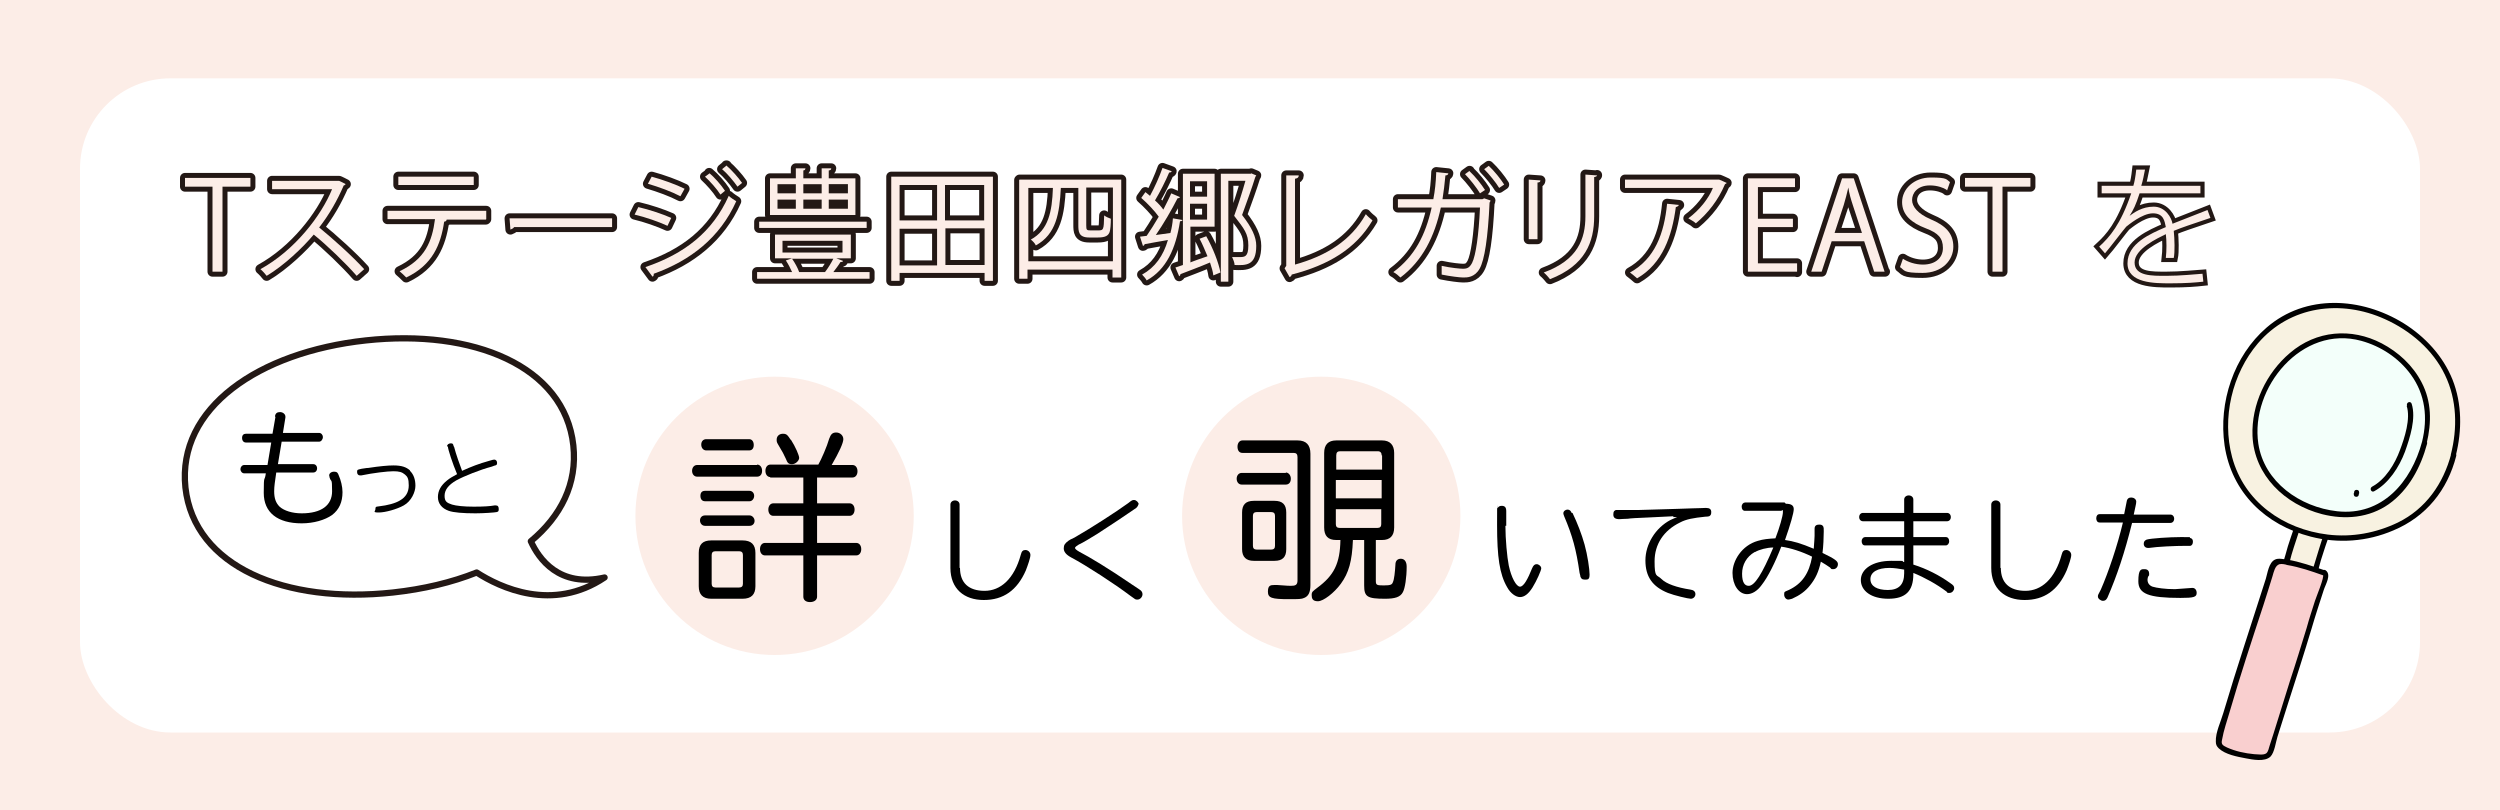 <?xml version="1.0" encoding="UTF-8"?>
<svg id="layer" xmlns="http://www.w3.org/2000/svg" width="600" height="194.5" version="1.1" viewBox="0 0 600 194.5">
  <!-- Generator: Adobe Illustrator 29.4.0, SVG Export Plug-In . SVG Version: 2.1.0 Build 152)  -->
  <rect width="600" height="194.5" fill="#fcede7"/>
  <rect x="19.2" y="18.8" width="561.6" height="157" rx="21.7" ry="21.7" fill="#fff"/>
  <g>
    <path d="M551.7,125.3c-.8,2.8-3.6,9.8-3.3,12.8,0,.8,1.4.6,2.1.7.6.1,1.2.2,1.8.3.5,0,1,.3,1.5.3.8,0,1.2-.7,1.4-1.4,1-2.8,1.9-6.3,3.4-10.4" fill="#f8f2e1"/>
    <path d="M551.1,125c-.8,2.7-1.9,5.4-2.6,8.2-.4,1.4-1.7,4.9,0,5.9.5.3,1.1.2,1.7.3,1,.1,1.9.5,2.9.6,1.1.2,1.8,0,2.4-1.1.8-1.3,1.1-3,1.5-4.4.7-2.2,1.4-4.4,2.2-6.6.3-.8-.9-1.2-1.2-.5-1,2.8-1.8,5.6-2.7,8.5-.2.5-.3,1.5-.6,1.9-.6.7-1.5.7-2.2.7-.8,0-3.1-.2-3.4-1-.2-.6.2-2,.4-2.6.3-1.2.6-2.3,1-3.5.6-1.9,1.3-3.9,1.9-5.8.2-.8-.9-1.2-1.2-.5h0Z"/>
    <path d="M588.8,109.2c2.5-10.2.5-20.1-7.3-27.3-7.9-7.3-20.3-11.3-30.6-6.9-20,8.5-23.6,41-2.9,50.8,10,4.8,20.7,4.6,30.2-1.2,5.4-3.2,9-9,10.5-15.4Z" fill="#f8f2e1"/>
    <path d="M589.4,109.3c1.5-6,1.5-12.4-.8-18.2-2.3-5.7-6.6-10.3-11.7-13.5-10.2-6.3-23.5-7.1-32.9,1-7.9,6.8-11.6,18-10.1,28.3,1.7,11.3,9.8,19.1,20.7,21.9,6.6,1.7,13.5,1.2,19.8-1.5,7.9-3.3,13-9.7,15.1-17.9.2-.8-1-1.2-1.2-.5-1.9,7.2-6.1,13.2-12.8,16.5-5.2,2.5-11,3.6-16.8,2.9-10.7-1.3-20.1-7.8-23-18.6-2.5-9.4,0-20,6.2-27.3,7.7-9,19.9-10.6,30.5-5.8,6,2.7,11.5,7.3,14.4,13.4,2.9,6,3,12.8,1.4,19.1-.2.8,1.1.9,1.2.1Z"/>
    <path d="M581.8,106.2c.3-1.2.5-2.4.7-3.6,1.2-10.4-6.5-19-16.2-21.5-17.5-4.4-31.8,18.9-22,33,4.4,6.4,13.4,10.1,21,9.3,8.9-.9,14.4-8.9,16.6-17.1Z" fill="#f3fffa"/>
    <path d="M582.4,106.4c1.2-5,1.2-10-1.2-14.6-2.1-4.1-5.6-7.3-9.6-9.4-7.3-3.8-15.7-3.1-22,2.3-5.7,4.8-9.3,12.4-9,19.9.4,9.5,7.8,16.5,16.7,18.8,5.5,1.4,11.3.9,16-2.4,4.8-3.4,7.7-8.9,9.2-14.5.2-.8-.9-1.2-1.2-.5-2.6,9.7-9.6,17.9-20.4,16.7-8.9-1-17.5-7-18.9-16.2-2-13.5,10.5-28.6,24.7-24.7,4.7,1.3,9,4.1,11.9,8.1,3.5,4.8,4.1,10.4,2.7,16.1-.2.8,1,1.2,1.2.5Z"/>
    <path d="M557.8,137.5c-2.9-1-10.7-3.6-11.9-2.3-.3.4-.5.9-.7,1.4-4.1,12.9-8.5,25.8-12.2,38.8-.3.9-.4,1.9-.7,2.8-.6,2.4,11.5,4.9,12.2,2.8,2.2-6.8,4.2-13.5,6.4-20.3,2.4-7.4,4.5-14.9,7-22.2.1-.3.1-.8-.3-.9Z" fill="#f9cfcf"/>
    <path d="M558,136.9c-3-1-6-2.1-9.1-2.6-.9-.1-2.1-.4-2.9,0-1.5.7-1.8,3.3-2.2,4.6-3.4,10.7-7,21.4-10.2,32.2-.6,2.1-1.9,4.7-1.8,6.9,0,.7.2,1.1.7,1.6,1.6,1.5,4.4,2,6.5,2.4,1.6.3,4.5.9,5.9-.4,1-1,1.3-3.6,1.7-4.8.9-2.7,1.7-5.5,2.6-8.2,1.9-5.9,3.8-11.8,5.6-17.8.9-3.1,1.9-6.1,2.9-9.2.4-1.3,1.9-3.6.5-4.7-.6-.5-1.4.5-.7,1,.5.4-1.7,5.6-1.9,6.3-.7,2.2-1.4,4.3-2,6.5-1.3,4.2-2.6,8.5-4,12.7-1.3,4.2-2.6,8.3-3.9,12.5-.3,1-.7,2.1-1,3.1-.2.6-.3,1.4-.8,1.8-.7.5-2.1.2-2.9.2-2.2-.2-4.5-.7-6.5-1.6-1-.5-1.5-.7-1.2-1.9.4-2.3,1.2-4.5,1.8-6.6,2.5-8.6,5.3-17.1,8.1-25.6.7-2.3,1.5-4.6,2.2-7,.3-1,.6-2.6,1.7-2.9.5-.1,1.3,0,1.8.2,3,.5,5.9,1.5,8.7,2.5.8.3,1.2-.9.5-1.2Z"/>
    <path d="M577.6,97.4c1,3.1-.5,7.7-1.6,10.6-1.2,3.3-3.5,7.1-6.7,8.8-.7.4-.2,1.5.5,1.1,3.5-1.9,6-5.8,7.4-9.5,1.2-3.4,2.7-8,1.6-11.5-.3-.8-1.4-.3-1.1.5h0Z"/>
    <path d="M566.1,118.8c0-.1,0-.3.1-.4,0-.3,0-.7-.4-.8-.3-.1-.7,0-.8.4,0,.1,0,.3-.1.4,0,.3,0,.7.4.8.3.1.7,0,.8-.4h0Z"/>
  </g>
  <g>
    <g>
      <path d="M60,44.8h-6.6v20.4h-2.4v-20.4h-6.6v-2.1h15.7v2.1Z" fill="#fcede7"/>
      <path d="M82.9,44.2c0,.1-.2.3-.4.3-1.6,3.7-3.5,7-5.9,10.1,3.2,2.6,8,6.9,10.8,10l-1.8,1.6c-2.6-3-7.3-7.5-10.3-9.9-2.6,3.1-7.1,7.4-11.3,9.9-.3-.4-1-1.2-1.5-1.6,8.2-4.5,14.6-12.8,17.2-19.2h-14.4v-2h16c0-.1,1.7.8,1.7.8Z" fill="#fcede7"/>
      <path d="M116.6,52.7h-9.9.5c0,.3-.3.5-.6.5-.8,5.5-2.8,10.4-9.1,13.4-.4-.4-1.1-1.1-1.6-1.5,6.1-2.9,7.8-7.1,8.5-12.5h-11.4v-2h23.7v2ZM113.7,44.4h-18.1v-2h18.1v2Z" fill="#fcede7"/>
      <path d="M122.3,52.4h24.6v2.1h-23.5c-.2.3-.6.5-.9.6l-.2-2.6Z" fill="#fcede7"/>
      <path d="M153.2,49.7c2.6.6,5.9,1.7,7.9,2.6l-.9,1.9c-1.9-.9-5.3-2.1-7.9-2.7l.9-1.8ZM154.9,64.1c9.4-3.2,16.1-8.4,20-17.1.4.4,1.3,1,1.8,1.3-3.9,8.7-10.9,14.2-19.8,17.4,0,.3,0,.6-.3.7l-1.7-2.3ZM156.4,42.4c2.6.7,5.9,1.9,7.9,2.9l-1,1.8c-2.1-1.1-5.1-2.2-7.8-3l.9-1.7ZM170.2,41.5c1.2,1,2.9,2.9,3.8,4.3l-1.1.9c-.8-1.3-2.5-3.2-3.7-4.3l1.1-.8ZM174.3,39.7c1.2,1,2.9,2.9,3.8,4.2l-1.1.9c-.9-1.3-2.5-3.2-3.7-4.2l1.1-.9Z" fill="#fcede7"/>
      <path d="M202.3,62.7c0,.1-.3.2-.6.2-.4.7-1.1,1.6-1.7,2.4h8.7v1.6h-27v-1.6h8.4c-.4-.9-.9-1.9-1.5-2.8l1.5-.5h-4.1v-5.7h18.2v5.7h-3.5l1.6.6ZM208,53.2v1.5h-25.8v-1.5h25.8ZM205.3,42.8v8.8h-20.5v-8.8h6.2v-2.4h2.3c0,.3-.2.5-.5.5v1.9h4.4v-2.4h2.3c0,.3-.2.5-.6.5v1.9h6.4ZM186.6,44.2v2.2h4.4v-2.2h-4.4ZM186.6,47.9v2.2h4.4v-2.2h-4.4ZM187.8,57.8v2.8h14.4v-2.8h-14.4ZM198,65.3c.7-.9,1.5-2.2,2-3.2h-9.9c.7,1,1.4,2.3,1.7,3.2h-.1c0,0,6.4,0,6.4,0h-.1ZM197.2,44.2h-4.4v2.2h4.4v-2.2ZM197.2,47.9h-4.4v2.2h4.4v-2.2ZM203.5,46.4v-2.2h-4.6v2.2h4.6ZM203.5,50.1v-2.2h-4.6v2.2h4.6Z" fill="#fcede7"/>
      <path d="M213.9,42.4h24.4v25h-2v-1.9h-20.4v1.9h-2v-25ZM224.9,44.4h-9v8.5h9v-8.5ZM215.9,54.9v8.8h9v-8.8h-9ZM236.2,52.9v-8.5h-9.4v8.5h9.4ZM226.9,63.6h9.4v-8.8h-9.4v8.8Z" fill="#fcede7"/>
      <path d="M244.7,43.1h24.4v23.5h-2.1v-1.9h-20.4v2.2h-2v-23.7ZM246.7,62.7h20.4v-17.7h-6.4v9.1c0,1.1.1,1.2,1.1,1.2h1.5c1.6,0,1.6,0,1.7-3.6.4.3,1,.6,1.6.8,0,1.2-.1,2.7-.3,3.2-.3.8-.9,1.3-2.8,1.3h-2.1c-2.6,0-2.6-1.5-2.6-3.1v-8.8h-4.2c-.3,6.1-1.1,11.1-6,13.8-.2-.5-.8-1.1-1.2-1.4,4.2-2.3,5.1-6.6,5.3-12.4h-5.9v17.7Z" fill="#fcede7"/>
      <path d="M280.9,55.9c.3-1.1.5-2.2.6-3.5l2.3.4c0,.2-.3.3-.6.3-1,6.6-3.3,11.6-8,14.2-.2-.4-.7-1-1.1-1.4,3.1-1.7,5.1-4.5,6.2-8.3-2.1.4-4.2.7-5.6,1,0,.2-.2.4-.4.4l-.7-2.2,1.6-.2c.9-1.3,1.9-2.9,2.9-4.6-1-1.4-2.7-3.2-4.2-4.5l1-1.4,1.1.9c1.1-2,2.3-4.7,3-6.7l2.2.8c0,.2-.3.3-.6.3-.8,1.9-2.2,4.7-3.4,6.7.8.7,1.5,1.5,2,2.2.7-1.4,1.4-2.7,1.9-3.9l2.1.9c0,.1-.3.3-.6.3-1.3,2.6-3.4,6.2-5.2,8.8l3.6-.5ZM285.6,63c1.3-.5,2.7-1,4.2-1.5-.6-1.4-1.2-2.9-1.9-4.2l1.6-.6c1.6,2.8,3,6.4,3.4,8.7l-1.7.7c-.1-.9-.4-1.9-.8-3.1-2.6,1.1-5.3,2.1-7.1,2.8,0,.2-.1.4-.3.5l-.9-2.1,1.8-.6v-21.9h7.6v12.7h-5.8v8.5ZM289.7,43.5h-4.1v3.7h4.1v-3.7ZM285.6,52.7h4.1v-3.8h-4.1v3.8ZM300.3,41.6l1.2.5c0,.1-.1.2-.2.3-.8,2.6-2,5.9-3.2,9.2,2.4,3.1,3.4,5.3,3.4,7.4,0,4.8-2.5,4.7-5.2,4.6,0-.5-.3-1.3-.6-1.9.6,0,1.2,0,1.7,0,1.3,0,2.2,0,2.2-2.8s-1-4-3.4-7.1c1.1-3,2-5.9,2.7-8.4h-4.1v24.2h-1.8v-25.9h7.2Z" fill="#fcede7"/>
      <path d="M310.8,63.5c7.5-2.1,13.4-5.7,17-12.1.4.5,1.1,1.1,1.6,1.5-4,6.8-10.5,10.7-19.4,13,0,.2-.2.5-.5.6l-1.2-2.1.4-.6v-21.7h3c0,.5-.3.7-.9.8v20.5Z" fill="#fcede7"/>
      <path d="M357.7,48.2c0,.1-.1.3-.2.4-.4,8.5-1.2,13.8-2.4,15.9-1.2,2.1-3,2.1-3.9,2.1s-3.2-.3-5.2-.7c0-.6,0-1.5,0-2.1,2.2.5,4.5.7,5.1.7,1.1,0,1.6-.3,2.2-1.4.9-1.8,1.6-6.7,1.9-13.3h-9.4c-1.5,7-4.4,12.8-9.7,16.8-.4-.4-1.1-1-1.7-1.3,5.1-3.8,7.7-8.8,9.2-15.5h-8.1v-2h8.5c.4-2.1.6-4,.7-6.5l2.9.3c0,.3-.3.5-.7.5-.2,2.1-.4,3.8-.7,5.7h9.6l.4-.2,1.5.5ZM352.7,41.1c1.3,1.2,2.9,3.2,3.7,4.5l-1.2.8c-.7-1.2-2.4-3.4-3.6-4.6l1.1-.8ZM357.3,39.8c1.3,1.2,2.9,3.2,3.7,4.5l-1.2.8c-.7-1.2-2.4-3.3-3.6-4.5l1.1-.8Z" fill="#fcede7"/>
      <path d="M366.9,57.4v-14.3l2.8.2c0,.3-.2.5-.7.5v13.6h-2.1ZM383.3,42c0,.3-.2.4-.7.5v9.4c0,6.2-2.1,11.8-10.6,15.1-.3-.4-1-1.2-1.5-1.6,8.2-3,10-8.1,10-13.5v-10l2.8.2Z" fill="#fcede7"/>
      <path d="M414.4,43.9c0,.1-.2.2-.4.3-1.6,3.8-4.1,7-7,9.4-.4-.4-1.3-.9-1.8-1.2,2.7-2,4.9-4.8,5.9-7.3h-21.1v-2h22.5c0-.1,1.9.8,1.9.8ZM402.9,49.2c0,.2-.3.4-.7.5-.9,6.9-3.2,13.6-9.3,17.1-.4-.4-1.2-1-1.7-1.4,6-3.3,8.2-9.4,8.9-16.5l2.9.3Z" fill="#fcede7"/>
      <path d="M431.3,65.2h-11.8v-22.4h11.3v2.1h-8.9v7.6h8.4v2h-8.4v8.7h9.4v2.1Z" fill="#fcede7"/>
      <path d="M452.4,65.2h-2.6l-2.4-7.3h-7.8l-2.4,7.3h-2.5l7.4-22.4h2.8l7.4,22.4ZM446.9,56l-2.2-6.7c-.5-1.5-.9-2.9-1.1-4.3h0c-.3,1.4-.7,2.8-1.1,4.2l-2.2,6.7h6.8Z" fill="#fcede7"/>
      <path d="M467.1,45.5c-.6-.4-2.1-1-3.9-1-3.1,0-4.3,1.9-4.3,3.5s1.4,3.3,4.4,4.6c3.6,1.5,5.5,3.4,5.5,6.6s-2.6,6.3-7.4,6.3-4.2-.6-5.4-1.4l.7-2c1.2.8,3,1.4,4.8,1.4,3,0,4.8-1.6,4.8-4s-1.2-3.6-4.1-4.7c-3.4-1.3-5.7-3.2-5.7-6.3s2.8-5.9,6.9-5.9,3.7.5,4.6,1.1l-.7,2Z" fill="#fcede7"/>
      <path d="M487.2,44.8h-6.6v20.4h-2.4v-20.4h-6.6v-2.1h15.7v2.1Z" fill="#fcede7"/>
    </g>
    <g>
      <path d="M60,44.8h-6.6v20.4h-2.4v-20.4h-6.6v-2.1h15.7v2.1Z" fill="none" stroke="#231815" stroke-linejoin="round" stroke-width="2.4"/>
      <path d="M82.9,44.2c0,.1-.2.3-.4.3-1.6,3.7-3.5,7-5.9,10.1,3.2,2.6,8,6.9,10.8,10l-1.8,1.6c-2.6-3-7.3-7.5-10.3-9.9-2.6,3.1-7.1,7.4-11.3,9.9-.3-.4-1-1.2-1.5-1.6,8.2-4.5,14.6-12.8,17.2-19.2h-14.4v-2h16c0-.1,1.7.8,1.7.8Z" fill="none" stroke="#231815" stroke-linejoin="round" stroke-width="2.4"/>
      <path d="M116.6,52.7h-9.9.5c0,.3-.3.5-.6.5-.8,5.5-2.8,10.4-9.1,13.4-.4-.4-1.1-1.1-1.6-1.5,6.1-2.9,7.8-7.1,8.5-12.5h-11.4v-2h23.7v2ZM113.7,44.4h-18.1v-2h18.1v2Z" fill="none" stroke="#231815" stroke-linejoin="round" stroke-width="2.4"/>
      <path d="M122.3,52.4h24.6v2.1h-23.5c-.2.3-.6.5-.9.6l-.2-2.6Z" fill="none" stroke="#231815" stroke-linejoin="round" stroke-width="2.4"/>
      <path d="M153.2,49.7c2.6.6,5.9,1.7,7.9,2.6l-.9,1.9c-1.9-.9-5.3-2.1-7.9-2.7l.9-1.8ZM154.9,64.1c9.4-3.2,16.1-8.4,20-17.1.4.4,1.3,1,1.8,1.3-3.9,8.7-10.9,14.2-19.8,17.4,0,.3,0,.6-.3.7l-1.7-2.3ZM156.4,42.4c2.6.7,5.9,1.9,7.9,2.9l-1,1.8c-2.1-1.1-5.1-2.2-7.8-3l.9-1.7ZM170.2,41.5c1.2,1,2.9,2.9,3.8,4.3l-1.1.9c-.8-1.3-2.5-3.2-3.7-4.3l1.1-.8ZM174.3,39.7c1.2,1,2.9,2.9,3.8,4.2l-1.1.9c-.9-1.3-2.5-3.2-3.7-4.2l1.1-.9Z" fill="none" stroke="#231815" stroke-linejoin="round" stroke-width="2.4"/>
      <path d="M202.3,62.7c0,.1-.3.2-.6.2-.4.7-1.1,1.6-1.7,2.4h8.7v1.6h-27v-1.6h8.4c-.4-.9-.9-1.9-1.5-2.8l1.5-.5h-4.1v-5.7h18.2v5.7h-3.5l1.6.6ZM208,53.2v1.5h-25.8v-1.5h25.8ZM205.3,42.8v8.8h-20.5v-8.8h6.2v-2.4h2.3c0,.3-.2.5-.5.5v1.9h4.4v-2.4h2.3c0,.3-.2.5-.6.5v1.9h6.4ZM186.6,44.2v2.2h4.4v-2.2h-4.4ZM186.6,47.9v2.2h4.4v-2.2h-4.4ZM187.8,57.8v2.8h14.4v-2.8h-14.4ZM198,65.3c.7-.9,1.5-2.2,2-3.2h-9.9c.7,1,1.4,2.3,1.7,3.2h-.1c0,0,6.4,0,6.4,0h-.1ZM197.2,44.2h-4.4v2.2h4.4v-2.2ZM197.2,47.9h-4.4v2.2h4.4v-2.2ZM203.5,46.4v-2.2h-4.6v2.2h4.6ZM203.5,50.1v-2.2h-4.6v2.2h4.6Z" fill="none" stroke="#231815" stroke-linejoin="round" stroke-width="2.4"/>
      <path d="M213.9,42.4h24.4v25h-2v-1.9h-20.4v1.9h-2v-25ZM224.9,44.4h-9v8.5h9v-8.5ZM215.9,54.9v8.8h9v-8.8h-9ZM236.2,52.9v-8.5h-9.4v8.5h9.4ZM226.9,63.6h9.4v-8.8h-9.4v8.8Z" fill="none" stroke="#231815" stroke-linejoin="round" stroke-width="2.4"/>
      <path d="M244.7,43.1h24.4v23.5h-2.1v-1.9h-20.4v2.2h-2v-23.7ZM246.7,62.7h20.4v-17.7h-6.4v9.1c0,1.1.1,1.2,1.1,1.2h1.5c1.6,0,1.6,0,1.7-3.6.4.3,1,.6,1.6.8,0,1.2-.1,2.7-.3,3.2-.3.8-.9,1.3-2.8,1.3h-2.1c-2.6,0-2.6-1.5-2.6-3.1v-8.8h-4.2c-.3,6.1-1.1,11.1-6,13.8-.2-.5-.8-1.1-1.2-1.4,4.2-2.3,5.1-6.6,5.3-12.4h-5.9v17.7Z" fill="none" stroke="#231815" stroke-linejoin="round" stroke-width="2.4"/>
      <path d="M280.9,55.9c.3-1.1.5-2.2.6-3.5l2.3.4c0,.2-.3.3-.6.3-1,6.6-3.3,11.6-8,14.2-.2-.4-.7-1-1.1-1.4,3.1-1.7,5.1-4.5,6.2-8.3-2.1.4-4.2.7-5.6,1,0,.2-.2.4-.4.4l-.7-2.2,1.6-.2c.9-1.3,1.9-2.9,2.9-4.6-1-1.4-2.7-3.2-4.2-4.5l1-1.4,1.1.9c1.1-2,2.3-4.7,3-6.7l2.2.8c0,.2-.3.3-.6.3-.8,1.9-2.2,4.7-3.4,6.7.8.7,1.5,1.5,2,2.2.7-1.4,1.4-2.7,1.9-3.9l2.1.9c0,.1-.3.3-.6.3-1.3,2.6-3.4,6.2-5.2,8.8l3.6-.5ZM285.6,63c1.3-.5,2.7-1,4.2-1.5-.6-1.4-1.2-2.9-1.9-4.2l1.6-.6c1.6,2.8,3,6.4,3.4,8.7l-1.7.7c-.1-.9-.4-1.9-.8-3.1-2.6,1.1-5.3,2.1-7.1,2.8,0,.2-.1.4-.3.5l-.9-2.1,1.8-.6v-21.9h7.6v12.7h-5.8v8.5ZM289.7,43.5h-4.1v3.7h4.1v-3.7ZM285.6,52.7h4.1v-3.8h-4.1v3.8ZM300.3,41.6l1.2.5c0,.1-.1.2-.2.3-.8,2.6-2,5.9-3.2,9.2,2.4,3.1,3.4,5.3,3.4,7.4,0,4.8-2.5,4.7-5.2,4.6,0-.5-.3-1.3-.6-1.9.6,0,1.2,0,1.7,0,1.3,0,2.2,0,2.2-2.8s-1-4-3.4-7.1c1.1-3,2-5.9,2.7-8.4h-4.1v24.2h-1.8v-25.9h7.2Z" fill="none" stroke="#231815" stroke-linejoin="round" stroke-width="2.4"/>
      <path d="M310.8,63.5c7.5-2.1,13.4-5.7,17-12.1.4.5,1.1,1.1,1.6,1.5-4,6.8-10.5,10.7-19.4,13,0,.2-.2.5-.5.6l-1.2-2.1.4-.6v-21.7h3c0,.5-.3.7-.9.8v20.5Z" fill="none" stroke="#231815" stroke-linejoin="round" stroke-width="2.4"/>
      <path d="M357.7,48.2c0,.1-.1.3-.2.4-.4,8.5-1.2,13.8-2.4,15.9-1.2,2.1-3,2.1-3.9,2.1s-3.2-.3-5.2-.7c0-.6,0-1.5,0-2.1,2.2.5,4.5.7,5.1.7,1.1,0,1.6-.3,2.2-1.4.9-1.8,1.6-6.7,1.9-13.3h-9.4c-1.5,7-4.4,12.8-9.7,16.8-.4-.4-1.1-1-1.7-1.3,5.1-3.8,7.7-8.8,9.2-15.5h-8.1v-2h8.5c.4-2.1.6-4,.7-6.5l2.9.3c0,.3-.3.5-.7.5-.2,2.1-.4,3.8-.7,5.7h9.6l.4-.2,1.5.5ZM352.7,41.1c1.3,1.2,2.9,3.2,3.7,4.5l-1.2.8c-.7-1.2-2.4-3.4-3.6-4.6l1.1-.8ZM357.3,39.8c1.3,1.2,2.9,3.2,3.7,4.5l-1.2.8c-.7-1.2-2.4-3.3-3.6-4.5l1.1-.8Z" fill="none" stroke="#231815" stroke-linejoin="round" stroke-width="2.4"/>
      <path d="M366.9,57.4v-14.3l2.8.2c0,.3-.2.5-.7.5v13.6h-2.1ZM383.3,42c0,.3-.2.4-.7.5v9.4c0,6.2-2.1,11.8-10.6,15.1-.3-.4-1-1.2-1.5-1.6,8.2-3,10-8.1,10-13.5v-10l2.8.2Z" fill="none" stroke="#231815" stroke-linejoin="round" stroke-width="2.4"/>
      <path d="M414.4,43.9c0,.1-.2.2-.4.3-1.6,3.8-4.1,7-7,9.4-.4-.4-1.3-.9-1.8-1.2,2.7-2,4.9-4.8,5.9-7.3h-21.1v-2h22.5c0-.1,1.9.8,1.9.8ZM402.9,49.2c0,.2-.3.4-.7.5-.9,6.9-3.2,13.6-9.3,17.1-.4-.4-1.2-1-1.7-1.4,6-3.3,8.2-9.4,8.9-16.5l2.9.3Z" fill="none" stroke="#231815" stroke-linejoin="round" stroke-width="2.4"/>
      <path d="M431.3,65.2h-11.8v-22.4h11.3v2.1h-8.9v7.6h8.4v2h-8.4v8.7h9.4v2.1Z" fill="none" stroke="#231815" stroke-linejoin="round" stroke-width="2.4"/>
      <path d="M452.4,65.2h-2.6l-2.4-7.3h-7.8l-2.4,7.3h-2.5l7.4-22.4h2.8l7.4,22.4ZM446.9,56l-2.2-6.7c-.5-1.5-.9-2.9-1.1-4.3h0c-.3,1.4-.7,2.8-1.1,4.2l-2.2,6.7h6.8Z" fill="none" stroke="#231815" stroke-linejoin="round" stroke-width="2.4"/>
      <path d="M467.1,45.5c-.6-.4-2.1-1-3.9-1-3.1,0-4.3,1.9-4.3,3.5s1.4,3.3,4.4,4.6c3.6,1.5,5.5,3.4,5.5,6.6s-2.6,6.3-7.4,6.3-4.2-.6-5.4-1.4l.7-2c1.2.8,3,1.4,4.8,1.4,3,0,4.8-1.6,4.8-4s-1.2-3.6-4.1-4.7c-3.4-1.3-5.7-3.2-5.7-6.3s2.8-5.9,6.9-5.9,3.7.5,4.6,1.1l-.7,2Z" fill="none" stroke="#231815" stroke-linejoin="round" stroke-width="2.4"/>
      <path d="M487.2,44.8h-6.6v20.4h-2.4v-20.4h-6.6v-2.1h15.7v2.1Z" fill="none" stroke="#231815" stroke-linejoin="round" stroke-width="2.4"/>
    </g>
    <g>
      <path d="M60,44.8h-6.6v20.4h-2.4v-20.4h-6.6v-2.1h15.7v2.1Z" fill="#fcede7"/>
      <path d="M82.9,44.2c0,.1-.2.3-.4.3-1.6,3.7-3.5,7-5.9,10.1,3.2,2.6,8,6.9,10.8,10l-1.8,1.6c-2.6-3-7.3-7.5-10.3-9.9-2.6,3.1-7.1,7.4-11.3,9.9-.3-.4-1-1.2-1.5-1.6,8.2-4.5,14.6-12.8,17.2-19.2h-14.4v-2h16c0-.1,1.7.8,1.7.8Z" fill="#fcede7"/>
      <path d="M116.6,52.7h-9.9.5c0,.3-.3.5-.6.5-.8,5.5-2.8,10.4-9.1,13.4-.4-.4-1.1-1.1-1.6-1.5,6.1-2.9,7.8-7.1,8.5-12.5h-11.4v-2h23.7v2ZM113.7,44.4h-18.1v-2h18.1v2Z" fill="#fcede7"/>
      <path d="M122.3,52.4h24.6v2.1h-23.5c-.2.3-.6.5-.9.6l-.2-2.6Z" fill="#fcede7"/>
      <path d="M153.2,49.7c2.6.6,5.9,1.7,7.9,2.6l-.9,1.9c-1.9-.9-5.3-2.1-7.9-2.7l.9-1.8ZM154.9,64.1c9.4-3.2,16.1-8.4,20-17.1.4.4,1.3,1,1.8,1.3-3.9,8.7-10.9,14.2-19.8,17.4,0,.3,0,.6-.3.7l-1.7-2.3ZM156.4,42.4c2.6.7,5.9,1.9,7.9,2.9l-1,1.8c-2.1-1.1-5.1-2.2-7.8-3l.9-1.7ZM170.2,41.5c1.2,1,2.9,2.9,3.8,4.3l-1.1.9c-.8-1.3-2.5-3.2-3.7-4.3l1.1-.8ZM174.3,39.7c1.2,1,2.9,2.9,3.8,4.2l-1.1.9c-.9-1.3-2.5-3.2-3.7-4.2l1.1-.9Z" fill="#fcede7"/>
      <path d="M202.3,62.7c0,.1-.3.2-.6.2-.4.7-1.1,1.6-1.7,2.4h8.7v1.6h-27v-1.6h8.4c-.4-.9-.9-1.9-1.5-2.8l1.5-.5h-4.1v-5.7h18.2v5.7h-3.5l1.6.6ZM208,53.2v1.5h-25.8v-1.5h25.8ZM205.3,42.8v8.8h-20.5v-8.8h6.2v-2.4h2.3c0,.3-.2.5-.5.5v1.9h4.4v-2.4h2.3c0,.3-.2.5-.6.5v1.9h6.4ZM186.6,44.2v2.2h4.4v-2.2h-4.4ZM186.6,47.9v2.2h4.4v-2.2h-4.4ZM187.8,57.8v2.8h14.4v-2.8h-14.4ZM198,65.3c.7-.9,1.5-2.2,2-3.2h-9.9c.7,1,1.4,2.3,1.7,3.2h-.1c0,0,6.4,0,6.4,0h-.1ZM197.2,44.2h-4.4v2.2h4.4v-2.2ZM197.2,47.9h-4.4v2.2h4.4v-2.2ZM203.5,46.4v-2.2h-4.6v2.2h4.6ZM203.5,50.1v-2.2h-4.6v2.2h4.6Z" fill="#fcede7"/>
      <path d="M213.9,42.4h24.4v25h-2v-1.9h-20.4v1.9h-2v-25ZM224.9,44.4h-9v8.5h9v-8.5ZM215.9,54.9v8.8h9v-8.8h-9ZM236.2,52.9v-8.5h-9.4v8.5h9.4ZM226.9,63.6h9.4v-8.8h-9.4v8.8Z" fill="#fcede7"/>
      <path d="M244.7,43.1h24.4v23.5h-2.1v-1.9h-20.4v2.2h-2v-23.7ZM246.7,62.7h20.4v-17.7h-6.4v9.1c0,1.1.1,1.2,1.1,1.2h1.5c1.6,0,1.6,0,1.7-3.6.4.3,1,.6,1.6.8,0,1.2-.1,2.7-.3,3.2-.3.8-.9,1.3-2.8,1.3h-2.1c-2.6,0-2.6-1.5-2.6-3.1v-8.8h-4.2c-.3,6.1-1.1,11.1-6,13.8-.2-.5-.8-1.1-1.2-1.4,4.2-2.3,5.1-6.6,5.3-12.4h-5.9v17.7Z" fill="#fcede7"/>
      <path d="M280.9,55.9c.3-1.1.5-2.2.6-3.5l2.3.4c0,.2-.3.3-.6.3-1,6.6-3.3,11.6-8,14.2-.2-.4-.7-1-1.1-1.4,3.1-1.7,5.1-4.5,6.2-8.3-2.1.4-4.2.7-5.6,1,0,.2-.2.4-.4.4l-.7-2.2,1.6-.2c.9-1.3,1.9-2.9,2.9-4.6-1-1.4-2.7-3.2-4.2-4.5l1-1.4,1.1.9c1.1-2,2.3-4.7,3-6.7l2.2.8c0,.2-.3.3-.6.3-.8,1.9-2.2,4.7-3.4,6.7.8.7,1.5,1.5,2,2.2.7-1.4,1.4-2.7,1.9-3.9l2.1.9c0,.1-.3.3-.6.3-1.3,2.6-3.4,6.2-5.2,8.8l3.6-.5ZM285.6,63c1.3-.5,2.7-1,4.2-1.5-.6-1.4-1.2-2.9-1.9-4.2l1.6-.6c1.6,2.8,3,6.4,3.4,8.7l-1.7.7c-.1-.9-.4-1.9-.8-3.1-2.6,1.1-5.3,2.1-7.1,2.8,0,.2-.1.4-.3.5l-.9-2.1,1.8-.6v-21.9h7.6v12.7h-5.8v8.5ZM289.7,43.5h-4.1v3.7h4.1v-3.7ZM285.6,52.7h4.1v-3.8h-4.1v3.8ZM300.3,41.6l1.2.5c0,.1-.1.2-.2.3-.8,2.6-2,5.9-3.2,9.2,2.4,3.1,3.4,5.3,3.4,7.4,0,4.8-2.5,4.7-5.2,4.6,0-.5-.3-1.3-.6-1.9.6,0,1.2,0,1.7,0,1.3,0,2.2,0,2.2-2.8s-1-4-3.4-7.1c1.1-3,2-5.9,2.7-8.4h-4.1v24.2h-1.8v-25.9h7.2Z" fill="#fcede7"/>
      <path d="M310.8,63.5c7.5-2.1,13.4-5.7,17-12.1.4.5,1.1,1.1,1.6,1.5-4,6.8-10.5,10.7-19.4,13,0,.2-.2.5-.5.6l-1.2-2.1.4-.6v-21.7h3c0,.5-.3.7-.9.8v20.5Z" fill="#fcede7"/>
      <path d="M357.7,48.2c0,.1-.1.3-.2.4-.4,8.5-1.2,13.8-2.4,15.9-1.2,2.1-3,2.1-3.9,2.1s-3.2-.3-5.2-.7c0-.6,0-1.5,0-2.1,2.2.5,4.5.7,5.1.7,1.1,0,1.6-.3,2.2-1.4.9-1.8,1.6-6.7,1.9-13.3h-9.4c-1.5,7-4.4,12.8-9.7,16.8-.4-.4-1.1-1-1.7-1.3,5.1-3.8,7.7-8.8,9.2-15.5h-8.1v-2h8.5c.4-2.1.6-4,.7-6.5l2.9.3c0,.3-.3.5-.7.5-.2,2.1-.4,3.8-.7,5.7h9.6l.4-.2,1.5.5ZM352.7,41.1c1.3,1.2,2.9,3.2,3.7,4.5l-1.2.8c-.7-1.2-2.4-3.4-3.6-4.6l1.1-.8ZM357.3,39.8c1.3,1.2,2.9,3.2,3.7,4.5l-1.2.8c-.7-1.2-2.4-3.3-3.6-4.5l1.1-.8Z" fill="#fcede7"/>
      <path d="M366.9,57.4v-14.3l2.8.2c0,.3-.2.5-.7.5v13.6h-2.1ZM383.3,42c0,.3-.2.4-.7.5v9.4c0,6.2-2.1,11.8-10.6,15.1-.3-.4-1-1.2-1.5-1.6,8.2-3,10-8.1,10-13.5v-10l2.8.2Z" fill="#fcede7"/>
      <path d="M414.4,43.9c0,.1-.2.2-.4.3-1.6,3.8-4.1,7-7,9.4-.4-.4-1.3-.9-1.8-1.2,2.7-2,4.9-4.8,5.9-7.3h-21.1v-2h22.5c0-.1,1.9.8,1.9.8ZM402.9,49.2c0,.2-.3.4-.7.5-.9,6.9-3.2,13.6-9.3,17.1-.4-.4-1.2-1-1.7-1.4,6-3.3,8.2-9.4,8.9-16.5l2.9.3Z" fill="#fcede7"/>
      <path d="M431.3,65.2h-11.8v-22.4h11.3v2.1h-8.9v7.6h8.4v2h-8.4v8.7h9.4v2.1Z" fill="#fcede7"/>
      <path d="M452.4,65.2h-2.6l-2.4-7.3h-7.8l-2.4,7.3h-2.5l7.4-22.4h2.8l7.4,22.4ZM446.9,56l-2.2-6.7c-.5-1.5-.9-2.9-1.1-4.3h0c-.3,1.4-.7,2.8-1.1,4.2l-2.2,6.7h6.8Z" fill="#fcede7"/>
      <path d="M467.1,45.5c-.6-.4-2.1-1-3.9-1-3.1,0-4.3,1.9-4.3,3.5s1.4,3.3,4.4,4.6c3.6,1.5,5.5,3.4,5.5,6.6s-2.6,6.3-7.4,6.3-4.2-.6-5.4-1.4l.7-2c1.2.8,3,1.4,4.8,1.4,3,0,4.8-1.6,4.8-4s-1.2-3.6-4.1-4.7c-3.4-1.3-5.7-3.2-5.7-6.3s2.8-5.9,6.9-5.9,3.7.5,4.6,1.1l-.7,2Z" fill="#fcede7"/>
      <path d="M487.2,44.8h-6.6v20.4h-2.4v-20.4h-6.6v-2.1h15.7v2.1Z" fill="#fcede7"/>
    </g>
  </g>
  <g>
    <path d="M528.1,44.6v1.8h-14.6c-.9,2.8-1.5,4-2.4,5.4,1.1-.8,3-2.2,5.8-2.2s4.3,2.7,4.5,4.1c1.8-.7,2.5-1,8.4-3.3l.7,1.9c-5,1.7-6.6,2.2-8.8,3.1.2,1.9.3,5.1,0,6.5h-1.9c.2-1.7.2-4.2,0-5.7-2,1-7.5,3.5-7.5,6.8s4.2,3.2,7.6,3.2,7.2-.4,8.7-.5l.2,1.9c-1.8.2-4.1.4-7.9.4s-10.3,0-10.3-4.8,5.5-7.1,9.2-8.7c-.3-1.4-.5-3.3-3.1-3.3s-6,2.9-6.4,3.2c-.4.4-4.2,5.4-5.1,6.4l-1.4-1.6c2.5-2.3,5.1-5.2,7.7-12.8h-7.1v-1.8h7.6c.3-1,.5-2.1.7-3.9h2.1c-.3,1.4-.4,2.3-.9,3.9h14Z"/>
    <path d="M528.1,44.6v1.8h-14.6c-.9,2.8-1.5,4-2.4,5.4,1.1-.8,3-2.2,5.8-2.2s4.3,2.7,4.5,4.1c1.8-.7,2.5-1,8.4-3.3l.7,1.9c-5,1.7-6.6,2.2-8.8,3.1.2,1.9.3,5.1,0,6.5h-1.9c.2-1.7.2-4.2,0-5.7-2,1-7.5,3.5-7.5,6.8s4.2,3.2,7.6,3.2,7.2-.4,8.7-.5l.2,1.9c-1.8.2-4.1.4-7.9.4s-10.3,0-10.3-4.8,5.5-7.1,9.2-8.7c-.3-1.4-.5-3.3-3.1-3.3s-6,2.9-6.4,3.2c-.4.4-4.2,5.4-5.1,6.4l-1.4-1.6c2.5-2.3,5.1-5.2,7.7-12.8h-7.1v-1.8h7.6c.3-1,.5-2.1.7-3.9h2.1c-.3,1.4-.4,2.3-.9,3.9h14Z" fill="none" stroke="#231815" stroke-width="2"/>
    <path d="M528.1,44.6v1.8h-14.6c-.9,2.8-1.5,4-2.4,5.4,1.1-.8,3-2.2,5.8-2.2s4.3,2.7,4.5,4.1c1.8-.7,2.5-1,8.4-3.3l.7,1.9c-5,1.7-6.6,2.2-8.8,3.1.2,1.9.3,5.1,0,6.5h-1.9c.2-1.7.2-4.2,0-5.7-2,1-7.5,3.5-7.5,6.8s4.2,3.2,7.6,3.2,7.2-.4,8.7-.5l.2,1.9c-1.8.2-4.1.4-7.9.4s-10.3,0-10.3-4.8,5.5-7.1,9.2-8.7c-.3-1.4-.5-3.3-3.1-3.3s-6,2.9-6.4,3.2c-.4.4-4.2,5.4-5.1,6.4l-1.4-1.6c2.5-2.3,5.1-5.2,7.7-12.8h-7.1v-1.8h7.6c.3-1,.5-2.1.7-3.9h2.1c-.3,1.4-.4,2.3-.9,3.9h14Z" fill="#fcede7"/>
  </g>
  <circle cx="185.9" cy="123.8" r="33.4" fill="#fcede7"/>
  <circle cx="317.1" cy="123.8" r="33.4" fill="#fcede7"/>
  <g>
    <path d="M181.7,111.5c.7,0,1.2.6,1.2,1.5s-.5,1.4-1.2,1.4h-14.4c-.7,0-1.2-.6-1.2-1.4s.5-1.4,1.2-1.4h14.4ZM178.2,129.7c2.1,0,3.1,1,3.1,3v8c0,2-1,3-3.1,3h-7.5c-2,0-3-1-3-3v-8c0-2.1,1-3,3-3h7.5ZM179.9,123.7c.6,0,1.2.6,1.2,1.3s-.5,1.2-1.2,1.2h-10.7c-.7,0-1.2-.6-1.2-1.3s.5-1.2,1.2-1.2h10.7ZM179.9,117.8c.6,0,1.1.5,1.1,1.2s-.5,1.3-1.1,1.3h-10.7c-.7,0-1.1-.5-1.1-1.3s.4-1.2,1.1-1.2h10.7ZM179.8,105.4c.7,0,1.1.6,1.1,1.4s-.4,1.3-1.1,1.3h-10.3c-.7,0-1.2-.6-1.2-1.4s.5-1.3,1.2-1.3h10.3ZM170.8,140.1c0,.6.3.9.9.9h5.7c.6,0,.9-.3.9-.9v-6.9c0-.6-.3-.9-.9-.9h-5.7c-.6,0-.9.3-.9.9v6.9ZM184.9,114.5c-.7,0-1.2-.6-1.2-1.5s.5-1.5,1.2-1.5h11.5c.7-1.2,2.1-4.4,2.6-6.2.4-1.1.8-1.5,1.7-1.5s1.7.7,1.7,1.6-1,3.1-2.8,6.2h5c.7,0,1.2.6,1.2,1.5s-.5,1.5-1.2,1.5h-8.5v6.2h7.8c.7,0,1.2.6,1.2,1.5s-.5,1.5-1.2,1.5h-7.8v6.5h9.4c.7,0,1.2.6,1.2,1.5s-.5,1.5-1.2,1.5h-9.4v9.9c0,.8-.7,1.3-1.7,1.3s-1.6-.5-1.6-1.3v-9.9h-9.2c-.7,0-1.2-.6-1.2-1.5s.5-1.5,1.2-1.5h9.2v-6.5h-7.2c-.7,0-1.2-.6-1.2-1.5s.5-1.5,1.2-1.5h7.2v-6.2h-8ZM189.8,105.5c1.1,1.7,2,3.8,2,4.4s-.8,1.5-1.7,1.5-1.1-.3-1.5-1.3c-.5-1.1-.7-1.5-1.9-3.5-.3-.5-.3-.7-.3-1.1,0-.8.6-1.4,1.5-1.4s1.1.3,1.9,1.5Z"/>
    <path d="M230.4,136.3c0,3.6,2.1,5.5,5.9,5.5s7.1-2.8,8.7-8.7c.2-.8.5-1.1,1.1-1.1s1.2.5,1.2,1.2-.6,2.4-1.1,3.7c-2.1,4.8-5.4,7.1-10.1,7.1s-8-2.7-8-7.7v-15.2c0-.6.5-1,1.1-1s1.1.4,1.1,1v15.2Z"/>
    <path d="M273.2,121c0,.3-.2.6-.5.9-1.1.8-6.8,4.6-9.3,6.2-1.8,1.1-3.4,2.1-4.5,2.6-.5.3-.9.6-.9.8s.3.5,1,.9c2.5,1.3,7,4,12.7,7.9.9.6,1.5,1,1.8,1.2.5.3.7.7.7,1.1,0,.7-.6,1.3-1.2,1.3s-.4,0-1.7-.9c-3.7-2.8-10.6-7.3-14.2-9.2-1.3-.7-1.8-1.4-1.8-2.2s.3-1.2,1.1-1.8q.2-.2,1.5-.8c4-2.3,9.9-6.1,12.8-8.2,1-.8,1.1-.8,1.5-.8.5,0,1.1.6,1.1,1.1Z"/>
  </g>
  <g>
    <path d="M308.6,113.4c.6,0,1.2.6,1.2,1.5s-.5,1.4-1.2,1.4h-10.6c-.7,0-1.2-.6-1.2-1.4s.5-1.4,1.2-1.4h10.6ZM311.4,109.7c0-.7-.3-1-.9-1h-12.3c-.8,0-1.2-.6-1.2-1.5s.5-1.5,1.2-1.5h13.2c2.1,0,3.1,1.1,3.1,3.2v31.5c0,1.8-.5,2.7-1.5,3.1-.6.3-1.4.3-3.7.3-4.1,0-5-.3-5-1.8s.6-1.6,1.6-1.6.2,0,.6,0c.6,0,2.2.2,3.3.2s1.6-.2,1.6-1.3v-29.7ZM308.7,131.8c0,1.9-.9,2.8-2.8,2.8h-5c-1.8,0-2.8-.9-2.8-2.8v-8.8c0-1.9.9-2.8,2.8-2.8h5c1.9,0,2.8.9,2.8,2.8v8.8ZM301.6,122.9c-.6,0-.9.3-.9.9v7.2c0,.6.3.9.9.9h3.5c.6,0,.9-.3.9-.9v-7.2c0-.6-.3-.9-.9-.9h-3.5ZM330.2,139.4c0,1,.2,1.1,1.9,1.1s2-.2,2.2-.8c.3-.6.5-2.4.6-4.2,0-.9.5-1.4,1.3-1.4s1.4.6,1.4,1.9c0,2.6-.4,5.2-.9,6.1-.6,1.2-1.9,1.6-4.3,1.6-4.3,0-5-.5-5-3.2v-10.9h-2.7c-.2,5.1-1,7.9-2.9,10.5-1.6,2.2-4.2,4.2-5.5,4.2s-1.5-.7-1.5-1.5.3-.9,1.3-1.7c4.1-3,5.5-5.9,5.6-11.5h-1c-2,0-2.9-1-2.9-3v-17.9c0-2,1-3,2.9-3h11c1.9,0,2.9,1.1,2.9,3v17.9c0,2-1,3-2.9,3h-1.5v9.9ZM331.6,109.3c0-.6-.3-1-.9-1h-9.1c-.6,0-.9.3-.9,1v3.4h11v-3.4ZM320.6,115.2v4.4h11v-4.4h-11ZM320.6,122.2v3.6c0,.6.3.9.9.9h9.1c.6,0,.9-.3.9-.9v-3.6h-11Z"/>
    <path d="M361.3,126.2c0,3.2.4,7.5.8,9.5.6,2.9,1.8,5.1,2.7,5.1s1.9-1.9,2.9-4.4c.3-.7.6-1,1.1-1s1.1.5,1.1,1-1.1,3-2.1,4.6c-1,1.6-2,2.3-3,2.3s-2.3-.9-3.1-2.4c-1.8-3.1-2.4-7.2-2.4-14.9s0-3.8.1-4c.2-.4.5-.6,1-.6.8,0,1.1.4,1.1,1.3v3.5ZM377.4,123.1c1.2,2.5,2.2,5.1,2.9,7.6.7,2.5,1.2,5.9,1.2,7.2s-.5,1.2-1.2,1.2-.8-.3-1-.7q0-.2-.2-.9c-.8-5.6-1.7-8.9-3.7-13.6-.1-.3-.2-.5-.2-.7,0-.5.5-.9,1-.9s.8.3,1,.8Z"/>
    <path d="M401.6,123.9c-2,.1-4.1.2-6.1.3-2.6.1-4.3.2-4.8.3-.8,0-1.8.1-2,.1-1,0-1.5-.3-1.5-1.1s.2-.9.6-1.1c.2,0,.3,0,1.2,0,1.3,0,2.7,0,4.2,0,10-.3,10.7-.3,13-.4,1.3,0,2.7-.1,3.2-.1.9,0,1.3.3,1.3,1s-.2.8-.5,1c-.2,0-.2.1-.9.1-2.9.3-4.6.6-6.1,1.4-3.9,1.9-6.1,5.2-6.1,9.3s.5,3.1,1.7,4.3c1.1,1.1,3.6,2,6.9,2.5.8.1,1.2.5,1.2,1.1s-.5,1.1-1.1,1.1-4-.8-5.5-1.4c-3.7-1.5-5.4-3.9-5.4-7.8s2.4-7.8,6-9.7c.5-.2.6-.3,1.6-.7h-.9Z"/>
    <path d="M428.6,120.9c1.3,0,1.9.4,1.9,1.3s-.8,3.7-2.1,7.4c2.1.3,3.8.8,6.9,2.1.1-1.5.2-2.6.2-3.1,0-1,0-1.6,0-1.7,0-.7.4-1,1.1-1s.8.2,1,.5c.1.3.1.3.1,1.2,0,1.3-.1,3.6-.3,5.1,3.1,1.5,3.7,2,3.7,2.7s-.5,1.2-1.1,1.2-.4,0-.8-.4c-.7-.5-1.2-.8-2.2-1.4-.5,2.4-1.3,4.1-2.6,5.7-1.1,1.4-2.5,2.4-4.3,3.2-.4.1-.7.2-.9.2-.5,0-1-.5-1-1.2s.1-.6.4-.8q0,0,.7-.3c3.2-1.5,4.9-4,5.6-8-2.4-1.2-5.2-2.1-7.4-2.4-1.4,3.7-3.2,7.3-4.7,9.2-1,1.4-2.3,2.2-3.5,2.2-2,0-3.5-2.2-3.5-5.1s2.2-6.6,6.1-7.7c1.3-.4,2.5-.5,4.2-.6,1-2.6,1.8-5.4,1.8-6.3s-.1-.3-.5-.3h-8.6c-.5,0-.8-.4-.8-1s.4-1,.8-1h9.5ZM421.1,132.5c-1.9,1.1-3,3-3,5.2s.7,2.9,1.6,2.9c1.4,0,3.2-2.8,5.9-9.2-1.5,0-3.4.5-4.4,1.1Z"/>
    <path d="M457,119.9c0-.6.5-1,1.1-1s1.1.4,1.1,1v3.2h8.1c.5,0,.9.4.9,1s-.4,1-.9,1h-8.1v3.8h7.8c.5,0,.8.4.8,1s-.4,1-.8,1h-7.8v4.6c3.2,1,6.3,2.6,8.8,4.4.9.6,1,.8,1,1.3s-.5,1.1-1.1,1.1-.5,0-.7-.3c-2.4-1.8-5.3-3.4-8-4.5v.3c0,4.1-1.9,5.9-6,5.9s-6.6-1.9-6.6-4.5,2.8-4.6,7.3-4.6,1.9,0,3.1.3v-4h-9.4c-.5,0-.8-.4-.8-1s.4-1,.8-1h9.4v-3.8h-9.9c-.5,0-.9-.4-.9-1s.4-1,.9-1h9.9v-3.2ZM457,136.7c-1.2-.2-2.4-.4-3.5-.4-2.9,0-4.6,1-4.6,2.7s1.6,2.6,4.2,2.6,3.9-1.3,3.9-4v-.9Z"/>
    <path d="M480.2,136.3c0,3.6,2.1,5.5,5.9,5.5s7.1-2.8,8.7-8.7c.2-.8.5-1.1,1.1-1.1s1.2.5,1.2,1.2-.6,2.4-1.1,3.7c-2.1,4.8-5.4,7.1-10.1,7.1s-8-2.7-8-7.7v-15.2c0-.6.5-1,1.1-1s1.1.4,1.1,1v15.2Z"/>
    <path d="M503.9,125.4c-.5,0-.8-.4-.8-1s.3-1,.8-1h5.9c.2-1,.3-1.4.6-3,.1-.7.5-1,1.1-1s1.2.4,1.2,1-.3,1.5-.6,3.1h8.8c.5,0,.9.4.9,1s-.4,1-.9,1h-9.2c-1.8,7.2-3.6,12.6-5.9,17.9-.3.6-.6.8-1.1.8s-1.2-.5-1.2-1,0-.3.7-1.7c1.8-4.1,4-10.6,5.3-16.1h-5.5ZM526.2,141.1c.6,0,1,.5,1,1.2,0,1-.7,1.2-3.9,1.2-7.7,0-10.1-1-10.1-4s.7-2.9,1.5-2.9,1.1.5,1.1,1.1,0,.3-.2.6c-.1.2-.2.5-.2.8,0,.8.4,1.4,1.2,1.7,1,.3,3,.6,5.4.6l4.1-.3ZM525.6,129.1c.5.1.7.4.7.9s-.2.9-.6,1c-.2,0-.2,0-.9,0-2.8,0-7.1.2-9,.5-.2,0-.3,0-.3,0-.6,0-1-.4-1-1s.3-.8.7-1c1-.3,5.5-.6,8.2-.6s2,0,2.2.1Z"/>
  </g>
  <g>
    <path d="M145.1,138.6c-10.9,2.5-15.8-4.5-17.7-8.7,7.2-6,11.2-13.8,10.2-23-2.1-19.1-24.1-28-49.8-25.2-25.7,2.8-45.3,16.2-43.3,35.3,2.1,19.1,24.1,28,49.8,25.2,7.3-.8,14.1-2.4,20.1-4.8,5.6,3.6,18.2,9.6,30.7,1.2Z" fill="#fff"/>
    <path d="M145.1,138.6c-10.9,2.5-15.8-4.5-17.7-8.7,7.2-6,11.2-13.8,10.2-23-2.1-19.1-24.1-28-49.8-25.2-25.7,2.8-45.3,16.2-43.3,35.3,2.1,19.1,24.1,28,49.8,25.2,7.3-.8,14.1-2.4,20.1-4.8,5.6,3.6,18.2,9.6,30.7,1.2Z" fill="none" stroke="#231815" stroke-linecap="round" stroke-linejoin="round" stroke-width="1.5"/>
  </g>
  <g>
    <path d="M66,99.9c.1-.7.5-1,1.2-1s1.3.5,1.3,1.1c0,0,0,.1,0,.2l-.6,3.7h8.7c.5,0,.9.5.9,1s-.4,1.1-.9,1.1h-9l-.9,5.4h8.5c.5,0,.9.4.9,1s-.4,1-.9,1h-8.9c-.3,2.1-.5,3.3-.5,4.5,0,1.7.4,2.8,1.3,3.7,1.1,1,3.1,1.6,5.3,1.6,4.7,0,7.3-1.9,7.3-5.3s-.2-2-.6-3.3c0-.2-.1-.4-.1-.5,0-.5.5-.9,1.2-.9s.9.3,1.1.9c.5,1.1.9,2.7.9,4,0,2.4-.8,4.2-2.5,5.5-1.7,1.2-4.4,2-7.3,2-5.8,0-9.1-2.6-9.1-7.3s.2-2.5.5-4.7h-5.2c-.5,0-.9-.5-.9-1s.4-1,.9-1h5.6l.9-5.4h-6.1c-.5,0-.9-.4-.9-1.1s.4-1,.9-1h6.4l.7-4Z"/>
    <path d="M98.4,113c.9.9,1.3,2.1,1.3,3.6s-1,3.7-2.8,4.7c-1.6.9-4.4,1.7-6,1.7s-.8-.3-.8-.8.1-.5.3-.6q.1,0,.7-.1c1.8-.2,3.8-.7,4.9-1.4,1.4-.8,2.1-2,2.1-3.6s-.3-2.1-.9-2.6c-.7-.6-1.4-.8-2.8-.8s-4.8.4-7.7,1c-.2,0-.3,0-.3,0-.4,0-.7-.3-.7-.8s.1-.5.3-.6c.1,0,.2-.1.8-.2.3,0,1-.2,1.6-.2,2.6-.4,4.7-.6,6-.6,2,0,3.1.4,4,1.2Z"/>
    <path d="M107.3,107.1c0-.4.4-.7.9-.7s.5.2.6.4c0,0,0,.2.2.5.4,1.6,1.4,4.4,1.9,5.7,2.2-1,4-1.7,6.5-2.4q1-.3,1.2-.3c.4,0,.7.3.7.8s-.2.5-.4.6c-.1,0-.1,0-.9.3-2.7.7-6.7,2.3-8.5,3.3-1.9,1.1-2.8,2.3-2.8,3.7s.6,1.7,1.8,2.1c1,.3,2.8.5,5.2.5s3.9-.1,5-.3c.2,0,.2,0,.3,0,.5,0,.7.3.7.9s-.2.6-.5.7c-.4.1-3.1.3-5.1.3-3,0-5.3-.2-6.4-.6-1.7-.6-2.6-1.8-2.6-3.3s.7-2.8,2.2-4c.6-.5,1.3-.9,2.4-1.5-1.1-2.6-2.2-6-2.2-6.6Z"/>
  </g>
</svg>